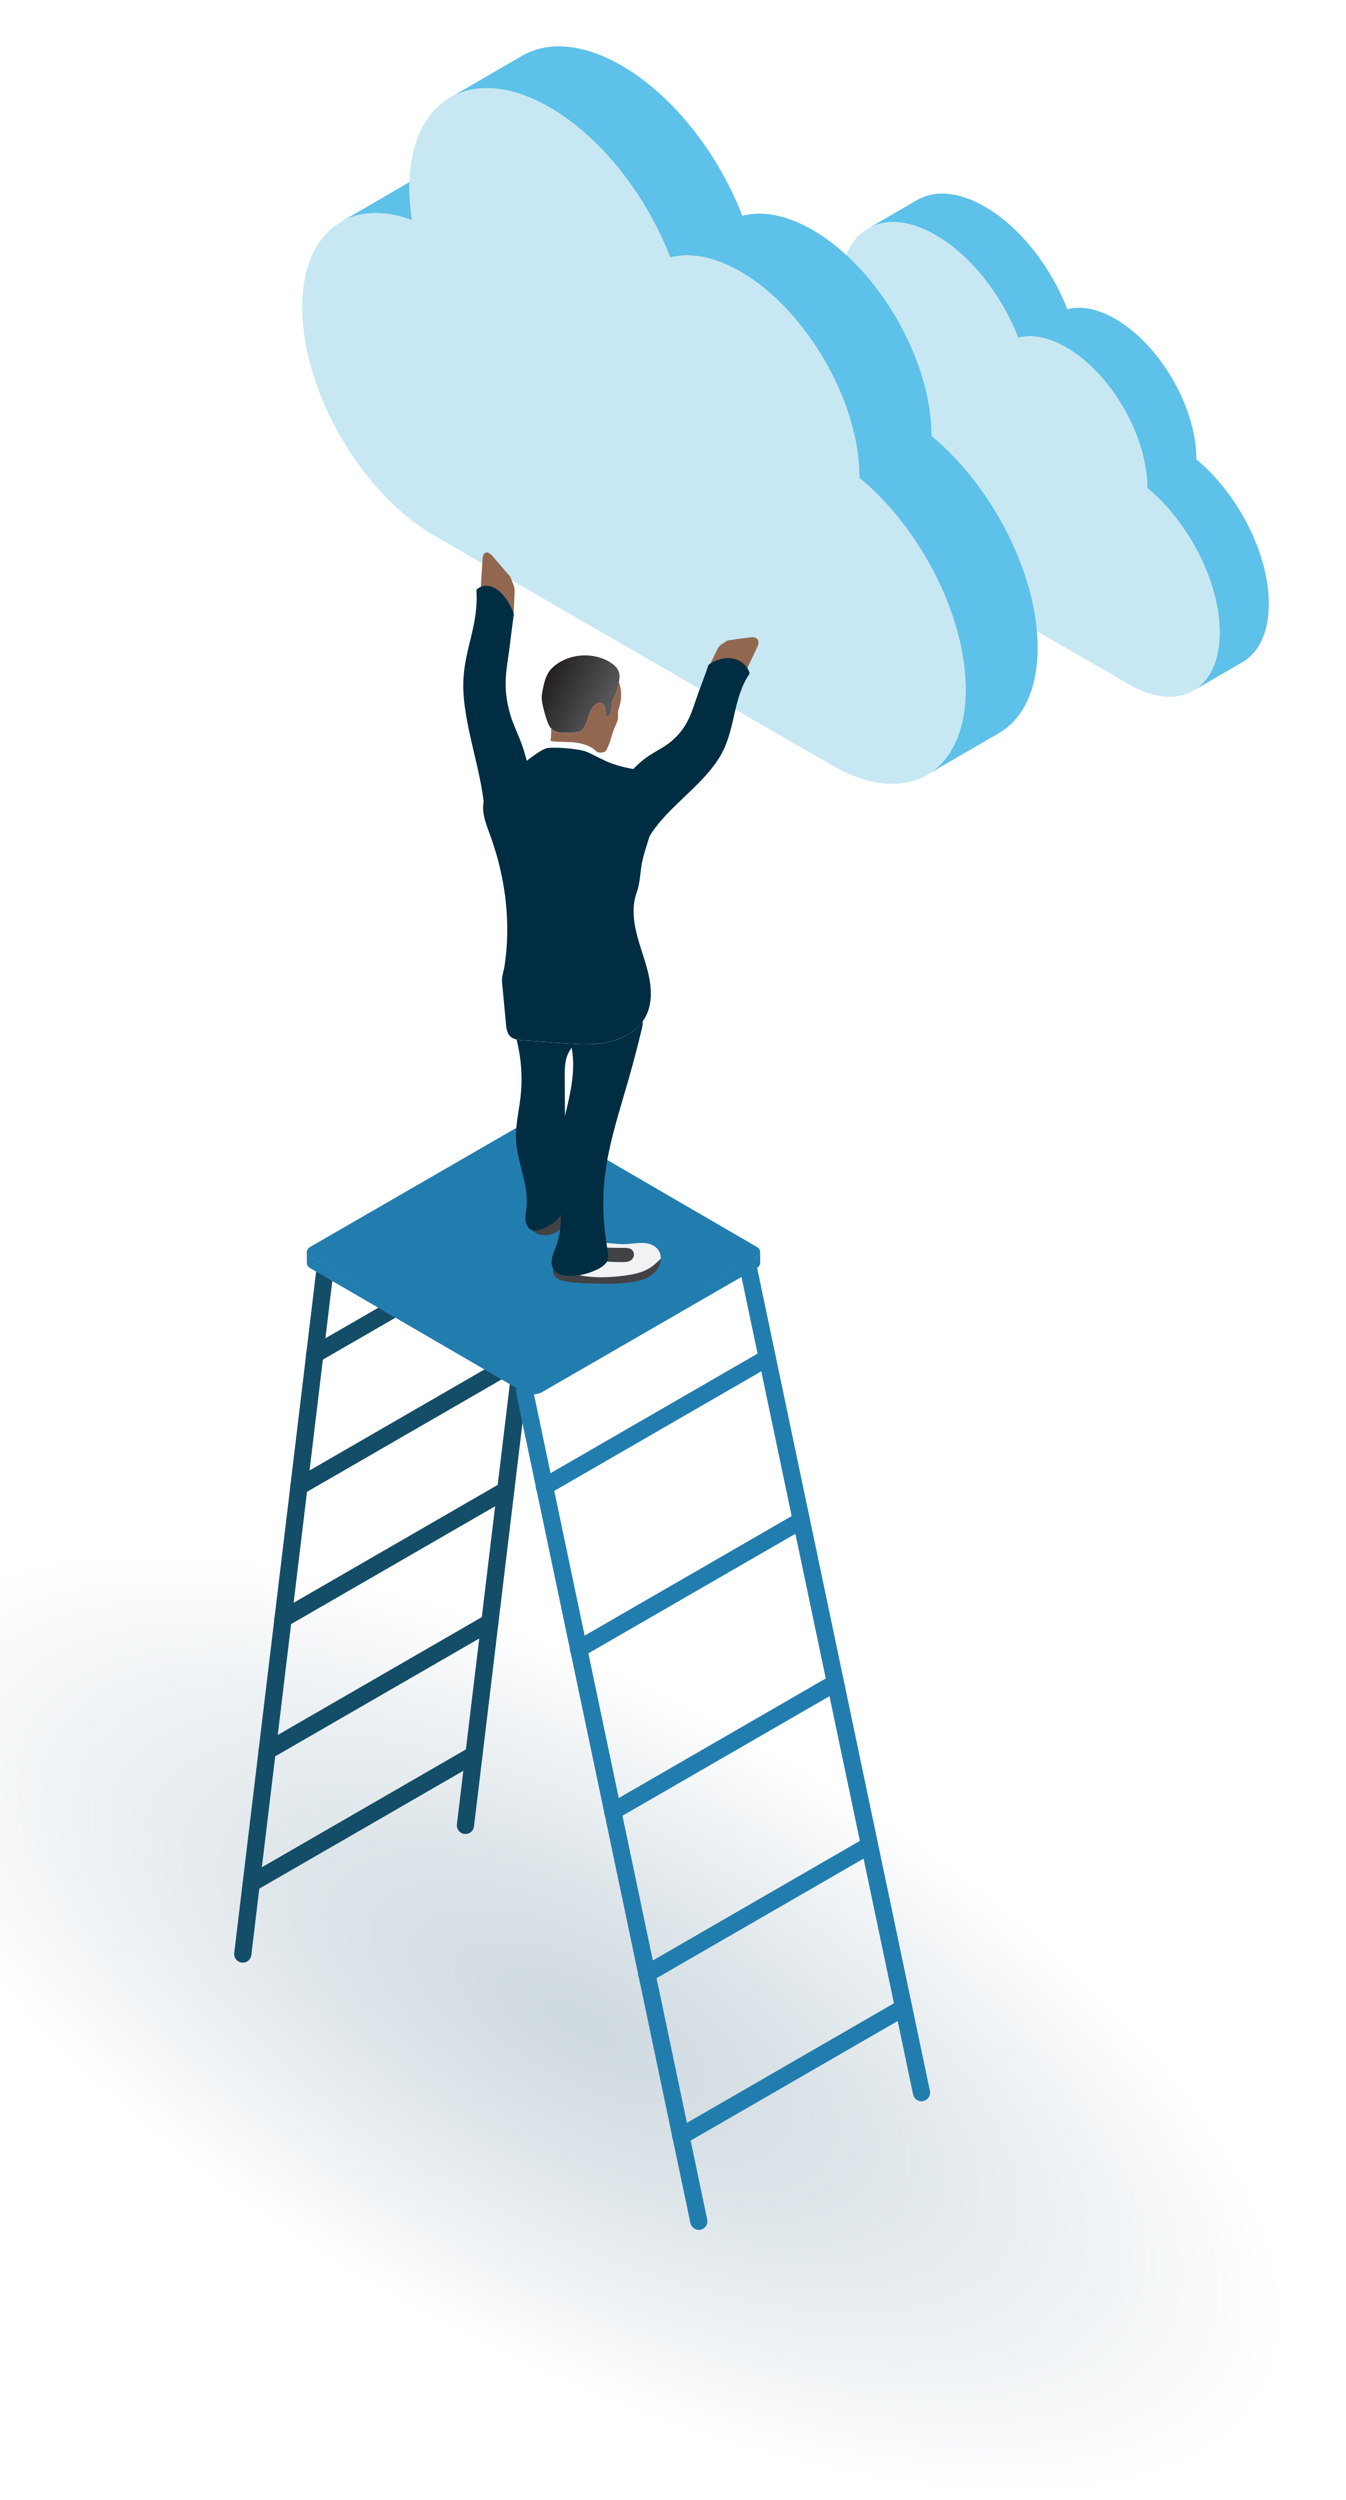<?xml version="1.0" encoding="utf-8"?>
<!-- Generator: Adobe Illustrator 25.2.3, SVG Export Plug-In . SVG Version: 6.00 Build 0)  -->
<svg version="1.1" id="Layer_1" xmlns="http://www.w3.org/2000/svg" xmlns:xlink="http://www.w3.org/1999/xlink" x="0px" y="0px"
	 viewBox="0 0 203.89 378.57" style="enable-background:new 0 0 203.89 378.57;" xml:space="preserve">
<style type="text/css">
	.st0{filter:url(#Adobe_OpacityMaskFilter);}
	.st1{filter:url(#Adobe_OpacityMaskFilter_1_);}
	.st2{mask:url(#SVGID_1_);fill:url(#SVGID_2_);}
	.st3{opacity:0.35;fill:url(#SVGID_3_);}
	.st4{fill:#144D67;}
	.st5{fill:#227DAF;}
	.st6{enable-background:new    ;}
	.st7{fill:#5EC1E9;}
	.st8{fill:#C7E8F2;}
	.st9{fill:#926750;}
	.st10{fill:#002D42;}
	.st11{fill:#424143;}
	.st12{fill:#F2F2F2;}
	.st13{fill:#FFFFFF;}
	.st14{fill:url(#SVGID_4_);}
</style>
<defs>
	<filter id="Adobe_OpacityMaskFilter" filterUnits="userSpaceOnUse" x="-18.32" y="235.27" width="214.14" height="143.17">
		<feFlood  style="flood-color:white;flood-opacity:1" result="back"/>
		<feBlend  in="SourceGraphic" in2="back" mode="normal"/>
	</filter>
</defs>
<mask maskUnits="userSpaceOnUse" x="-18.32" y="235.27" width="214.14" height="143.17" id="SVGID_1_">
	<g class="st0">
		<defs>
			<filter id="Adobe_OpacityMaskFilter_1_" filterUnits="userSpaceOnUse" x="-18.32" y="235.27" width="214.14" height="143.17">
				<feFlood  style="flood-color:white;flood-opacity:1" result="back"/>
				<feBlend  in="SourceGraphic" in2="back" mode="normal"/>
			</filter>
		</defs>
		<mask maskUnits="userSpaceOnUse" x="-18.32" y="235.27" width="214.14" height="143.17" id="SVGID_1_">
			<g class="st1">
			</g>
		</mask>
		
			<radialGradient id="SVGID_2_" cx="1173.848" cy="-1201.997" r="15.361" gradientTransform="matrix(6.793 3.658 -1.554 2.887 -9753.727 -517.375)" gradientUnits="userSpaceOnUse">
			<stop  offset="0" style="stop-color:#FFFFFF"/>
			<stop  offset="0.088" style="stop-color:#F3F3F3"/>
			<stop  offset="0.249" style="stop-color:#D2D2D2"/>
			<stop  offset="0.464" style="stop-color:#9D9D9D"/>
			<stop  offset="0.726" style="stop-color:#545454"/>
			<stop  offset="1" style="stop-color:#000000"/>
		</radialGradient>
		<path class="st2" d="M193.1,363.04c-13.19,24.49-70.6,19.19-128.23-11.85s-93.66-76.05-80.47-100.54
			c13.19-24.49,70.6-19.19,128.23,11.85S206.29,338.55,193.1,363.04z"/>
	</g>
</mask>
<radialGradient id="SVGID_3_" cx="1173.848" cy="-1201.997" r="15.361" gradientTransform="matrix(6.793 3.658 -1.554 2.887 -9753.727 -517.375)" gradientUnits="userSpaceOnUse">
	<stop  offset="0" style="stop-color:#7595A6"/>
	<stop  offset="0.144" style="stop-color:#819EAE"/>
	<stop  offset="0.406" style="stop-color:#A2B7C3"/>
	<stop  offset="0.754" style="stop-color:#D6DFE4"/>
	<stop  offset="1" style="stop-color:#FFFFFF"/>
</radialGradient>
<path class="st3" d="M193.1,363.04c-13.19,24.49-70.6,19.19-128.23-11.85s-93.66-76.05-80.47-100.54
	c13.19-24.49,70.6-19.19,128.23,11.85S206.29,338.55,193.1,363.04z"/>
<g id="Ladder_1_">
	<g>
		<path class="st4" d="M36.78,297.21c-0.05,0-0.1,0-0.16-0.01c-0.71-0.09-1.22-0.73-1.14-1.45l12.38-103
			c0.09-0.71,0.72-1.23,1.45-1.14c0.71,0.09,1.22,0.73,1.14,1.45l-12.38,103C37.99,296.72,37.43,297.21,36.78,297.21z"/>
		<path class="st4" d="M70.51,277.73c-0.05,0-0.1,0-0.16-0.01c-0.71-0.09-1.22-0.73-1.14-1.45l12.38-103
			c0.08-0.71,0.72-1.22,1.45-1.14c0.71,0.09,1.22,0.73,1.14,1.45l-12.38,103C71.73,277.24,71.16,277.73,70.51,277.73z"/>
		<g>
			<path class="st4" d="M47.67,206.4c-0.45,0-0.89-0.23-1.13-0.65c-0.36-0.62-0.15-1.42,0.48-1.78l33.74-19.48
				c0.63-0.36,1.42-0.15,1.78,0.48c0.36,0.62,0.15,1.42-0.48,1.78l-33.74,19.48C48.11,206.34,47.89,206.4,47.67,206.4z"/>
			<path class="st4" d="M45.27,226.42c-0.45,0-0.89-0.23-1.13-0.65c-0.36-0.62-0.15-1.42,0.48-1.78l33.74-19.48
				c0.63-0.36,1.42-0.15,1.78,0.48c0.36,0.62,0.15,1.42-0.48,1.78l-33.74,19.48C45.71,226.37,45.49,226.42,45.27,226.42z"/>
			<path class="st4" d="M42.86,246.45c-0.45,0-0.89-0.23-1.13-0.65c-0.36-0.62-0.15-1.42,0.48-1.78l33.74-19.48
				c0.63-0.36,1.42-0.15,1.78,0.48c0.36,0.62,0.15,1.42-0.48,1.78l-33.74,19.48C43.31,246.39,43.08,246.45,42.86,246.45z"/>
			<path class="st4" d="M40.46,266.47c-0.45,0-0.89-0.23-1.13-0.65c-0.36-0.62-0.15-1.42,0.48-1.78l33.74-19.48
				c0.63-0.36,1.42-0.15,1.78,0.48c0.36,0.62,0.15,1.42-0.48,1.78L41.11,266.3C40.9,266.42,40.68,266.47,40.46,266.47z"/>
			<path class="st4" d="M38.06,286.5c-0.45,0-0.89-0.23-1.13-0.65c-0.36-0.62-0.15-1.42,0.48-1.78l33.74-19.48
				c0.63-0.36,1.42-0.15,1.78,0.48c0.36,0.62,0.15,1.42-0.48,1.78l-33.74,19.48C38.5,286.44,38.28,286.5,38.06,286.5z"/>
		</g>
	</g>
	<g>
		<path class="st5" d="M105.85,337.68c-0.6,0-1.14-0.42-1.27-1.04l-26.4-125.72c-0.15-0.7,0.3-1.39,1.01-1.54
			c0.7-0.15,1.39,0.3,1.54,1.01l26.4,125.72c0.15,0.7-0.3,1.39-1.01,1.54C106.03,337.67,105.93,337.68,105.85,337.68z"/>
		<path class="st5" d="M139.58,318.2c-0.6,0-1.14-0.42-1.27-1.04l-26.4-125.72c-0.15-0.7,0.3-1.39,1.01-1.54
			c0.7-0.15,1.39,0.3,1.54,1.01l26.4,125.72c0.15,0.7-0.3,1.39-1.01,1.54C139.76,318.19,139.67,318.2,139.58,318.2z"/>
		<g>
			<path class="st5" d="M82.46,226.43c-0.45,0-0.89-0.23-1.13-0.65c-0.36-0.62-0.15-1.42,0.48-1.78l33.74-19.48
				c0.63-0.36,1.42-0.15,1.78,0.48c0.36,0.62,0.15,1.42-0.48,1.78l-33.74,19.48C82.91,226.37,82.68,226.43,82.46,226.43z"/>
			<path class="st5" d="M87.63,251.03c-0.45,0-0.89-0.23-1.13-0.65c-0.36-0.62-0.15-1.42,0.48-1.78l33.74-19.48
				c0.63-0.36,1.42-0.15,1.78,0.48c0.36,0.62,0.15,1.42-0.48,1.78l-33.74,19.48C88.07,250.97,87.85,251.03,87.63,251.03z"/>
			<path class="st5" d="M92.8,275.62c-0.45,0-0.89-0.23-1.13-0.65c-0.36-0.62-0.15-1.42,0.48-1.78l33.74-19.48
				c0.63-0.36,1.42-0.15,1.78,0.48c0.36,0.62,0.15,1.42-0.48,1.78l-33.74,19.48C93.24,275.57,93.02,275.62,92.8,275.62z"/>
			<path class="st5" d="M97.96,300.22c-0.45,0-0.89-0.23-1.13-0.65c-0.36-0.62-0.15-1.42,0.48-1.78l33.74-19.48
				c0.63-0.36,1.42-0.15,1.78,0.48c0.36,0.62,0.15,1.42-0.48,1.78l-33.74,19.48C98.41,300.16,98.18,300.22,97.96,300.22z"/>
			<path class="st5" d="M103.13,324.81c-0.45,0-0.89-0.23-1.13-0.65c-0.36-0.62-0.15-1.42,0.48-1.78l33.74-19.48
				c0.62-0.36,1.42-0.15,1.78,0.48c0.36,0.62,0.15,1.42-0.48,1.78l-33.74,19.48C103.57,324.76,103.35,324.81,103.13,324.81z"/>
		</g>
	</g>
	<g>
		<g>
			<g>
				<g class="st6">
					<path class="st5" d="M115.15,189.58c0,0.29-0.19,0.58-0.58,0.8l-32.49,18.76c-0.77,0.44-2,0.44-2.76,0l-32.28-18.76
						c-0.38-0.22-0.57-0.51-0.57-0.8l0,1.69c0,0.29,0.19,0.58,0.57,0.8l32.28,18.76c0.76,0.44,2,0.44,2.76,0l32.49-18.76
						c0.38-0.22,0.58-0.51,0.58-0.8L115.15,189.58z"/>
					<g>
						<path class="st5" d="M79.54,170.03c0.76-0.44,2-0.44,2.76,0l32.28,18.76c0.76,0.44,0.76,1.16-0.01,1.6l-32.49,18.76
							c-0.77,0.44-2,0.44-2.76,0l-32.28-18.76c-0.76-0.44-0.76-1.16,0.01-1.6L79.54,170.03z"/>
					</g>
				</g>
			</g>
			<path class="st5" d="M114.59,188.79c-0.04,0.02,0.38,0.1,0.56,0.69c0.06,0.31-0.16,0.68-0.54,0.9c-0.38,0.22-0.81,0.47-1.29,0.76
				c-1.93,1.13-4.69,2.74-8.01,4.68c-3.32,1.93-7.19,4.17-11.34,6.58c-2.07,1.2-4.22,2.45-6.4,3.71c-1.09,0.63-2.19,1.27-3.29,1.91
				l-1.66,0.96c-0.28,0.15-0.53,0.34-0.87,0.46c-0.32,0.11-0.65,0.17-0.98,0.18c-0.65,0.04-1.35-0.18-1.87-0.54l-1.65-0.97
				c-1.1-0.64-2.2-1.28-3.28-1.92c-2.17-1.27-4.31-2.52-6.39-3.73c-4.14-2.42-8.01-4.68-11.32-6.61c-3.31-1.94-6.06-3.56-7.99-4.7
				c-0.48-0.28-0.91-0.54-1.29-0.76c-0.38-0.22-0.6-0.6-0.52-0.9c0.19-0.59,0.61-0.67,0.57-0.69c0.04,0.02-0.38,0.1-0.56,0.69
				c-0.07,0.3,0.15,0.67,0.53,0.88c0.38,0.22,0.81,0.47,1.29,0.74c1.94,1.12,4.71,2.71,8.04,4.62c3.32,1.92,7.2,4.16,11.35,6.56
				c2.08,1.2,4.22,2.44,6.4,3.7c1.09,0.63,2.19,1.27,3.29,1.9l1.66,0.96c0.53,0.36,1.12,0.53,1.75,0.51
				c0.64,0.01,1.18-0.24,1.73-0.59l1.66-0.95c1.1-0.63,2.2-1.27,3.3-1.89c2.18-1.25,4.33-2.49,6.41-3.68
				c4.16-2.39,8.04-4.62,11.37-6.53c3.33-1.9,6.11-3.49,8.05-4.6c0.49-0.28,0.92-0.53,1.3-0.74c0.38-0.21,0.6-0.58,0.54-0.88
				C114.97,188.89,114.54,188.81,114.59,188.79z"/>
		</g>
	</g>
</g>
<g>
	<path class="st7" d="M135.07,38.81l-14.89,8.65c1.96-1.14,4.51-1.25,7.35-0.19l14.89-8.65C139.58,37.56,137.03,37.67,135.07,38.81z
		"/>
	<path class="st7" d="M181.23,69.57c0.02-7.82-5.48-17.36-12.3-21.29c-2.71-1.56-5.21-1.99-7.25-1.46
		c-2.49-6.4-7.14-12.43-12.48-15.52c-4.02-2.32-7.66-2.54-10.28-1.01l-7.45,4.32c2.63-1.53,6.27-1.31,10.28,1.01
		c5.34,3.08,9.99,9.11,12.48,15.52c2.04-0.53,4.54-0.1,7.25,1.46c6.82,3.94,12.32,13.47,12.3,21.29
		c6.27,5.18,10.99,14.29,10.97,21.92c-0.01,4.31-1.54,7.35-3.99,8.78l7.45-4.32c2.46-1.43,3.98-4.46,3.99-8.78
		C192.23,83.86,187.51,74.76,181.23,69.57z"/>
	<g>
		<path class="st8" d="M173.79,73.89c0.02-7.82-5.48-17.36-12.3-21.29c-2.71-1.56-5.21-1.99-7.25-1.46
			c-2.49-6.4-7.13-12.43-12.48-15.52c-7.99-4.61-14.47-0.91-14.5,8.26c0,1.11,0.09,2.24,0.27,3.4c-6.42-2.4-11.32,1.2-11.34,8.95
			c-0.02,8.68,6.08,19.26,13.64,23.63l41.19,23.78c7.55,4.36,13.71,0.85,13.73-7.83C184.78,88.17,180.06,79.07,173.79,73.89z"/>
	</g>
</g>
<g>
	<path class="st7" d="M73.44,20.94L51.61,33.62c2.87-1.67,6.61-1.84,10.78-0.28l21.83-12.68C80.04,19.1,76.31,19.27,73.44,20.94z"/>
	<path class="st7" d="M141.1,66.02c0.03-11.47-8.03-25.44-18.03-31.21c-3.97-2.29-7.64-2.92-10.62-2.14
		c-3.64-9.39-10.46-18.22-18.29-22.74c-5.89-3.4-11.22-3.72-15.07-1.48l-10.91,6.33c3.85-2.24,9.18-1.92,15.07,1.48
		c7.83,4.52,14.64,13.35,18.29,22.74c2.99-0.78,6.65-0.15,10.62,2.14c9.99,5.77,18.06,19.74,18.03,31.21
		c9.19,7.6,16.11,20.94,16.08,32.13c-0.02,6.32-2.25,10.77-5.85,12.86l10.91-6.33c3.6-2.09,5.84-6.54,5.85-12.86
		C157.21,86.96,150.29,73.62,141.1,66.02z"/>
	<g>
		<path class="st8" d="M130.18,72.35c0.03-11.47-8.03-25.44-18.03-31.21c-3.97-2.29-7.64-2.92-10.62-2.14
			c-3.64-9.39-10.46-18.22-18.29-22.74C71.54,9.5,62.04,14.92,62,28.37c0,1.62,0.14,3.28,0.4,4.98c-9.4-3.52-16.59,1.76-16.62,13.12
			c-0.04,12.72,8.91,28.23,20,34.64l60.37,34.85c11.07,6.39,20.09,1.25,20.13-11.47C146.3,93.29,139.38,79.95,130.18,72.35z"/>
	</g>
</g>
<g id="Man_x5F_02_2_">
	<g>
		<path class="st9" d="M110.23,96.98c-0.71,0.47-1.23,0.66-1.5,1.22l-1.19,2.41c-0.47,0.98,1.51,1.26,1.51,1.26l4.05-0.48l1.64-3.46
			c0.43-0.9-0.02-1.54-1.01-1.42l-2,0.26"/>
		<path class="st10" d="M111.11,99.74c-1.2-0.25-2.65,0.11-3.78,0.93c-0.6,1.79-1.33,3.58-1.93,5.37c-0.48,1.42-0.96,2.86-1.85,4.17
			c-0.67,0.99-1.55,1.88-2.56,2.58c-1,0.69-2.07,1.2-3.06,1.91c-1.03,0.74-1.95,1.63-2.72,2.6l-2.05,1.42
			c2.13,0.94,3.44,2.89,4.24,4.99c0.38,0.99,0.66,2.01,0.92,3.05c2.78-4.72,8.62-8.01,11.13-12.9c1.98-3.86,1.61-8.21,4.11-11.87
			C113.26,100.88,112.32,99.99,111.11,99.74z"/>
		<path class="st9" d="M77.29,87.33c0.37,0.98,0.71,1.56,0.67,2.28l-0.15,3.14c-0.07,1.27-1.85-0.01-1.85-0.01l-3.14-3.57l0.27-4.45
			c0.06-1.17,0.74-1.4,1.51-0.52l1.54,1.79"/>
		<path class="st10" d="M75.18,89.2c1.09,0.72,2.11,2.17,2.66,3.8c-0.31,2.1-0.53,4.3-0.84,6.4c-0.25,1.67-0.5,3.36-0.37,5.24
			c0.1,1.42,0.42,2.92,0.92,4.35c0.5,1.41,1.15,2.71,1.63,4.13c0.5,1.48,0.86,3.01,1.05,4.5l1.03,2.89
			c-2.15-0.81-4.09-0.05-5.69,1.23c-0.75,0.6-1.44,1.32-2.12,2.06c-0.15-6.48-3.42-14.03-3.27-20.45c0.12-5.06,2.37-8.74,1.98-14.03
			C72.92,88.56,74.09,88.49,75.18,89.2z"/>
		<path class="st10" d="M86.82,158.09c-0.62-0.03-1.23-0.08-1.85-0.12c-1.93-0.14-3.86-0.28-5.79-0.42
			c-0.31-0.02-0.63-0.05-0.93-0.12c0.72,2.85,0.93,5.84,0.59,8.76c-0.25,2.16-0.78,4.3-0.67,6.47c0.17,3.47,1.98,6.8,1.58,10.25
			c-0.07,0.63-0.22,1.26-0.15,1.89c0.07,0.63,0.41,1.29,1,1.5c0.47,0.17,0.99,0.03,1.45-0.14c1.02-0.37,2.01-0.92,2.65-1.79
			c0.94-1.28,0.97-2.99,0.96-4.57c-0.04-5.54-0.08-11.07-0.12-16.61c-0.01-1.38,0-2.84,0.72-4.02
			C86.47,158.84,86.74,158.46,86.82,158.09z"/>
		<path class="st11" d="M85.82,183.19c-0.15-0.06-0.31-0.11-0.47-0.15c-0.14,0.48-0.35,0.93-0.65,1.33
			c-0.64,0.87-1.63,1.42-2.65,1.79c-0.46,0.17-0.97,0.3-1.43,0.14c0.5,0.51,1.22,0.77,1.94,0.76c0.74-0.01,1.47-0.3,2.08-0.73
			c0.61-0.43,1.11-1,1.53-1.61c0.19-0.28,0.38-0.61,0.29-0.93C86.38,183.51,86.1,183.32,85.82,183.19z"/>
		<path class="st10" d="M90.96,158.01c-1.49,0.19-3,0.15-4.5,0.06c0.66,2.68,0.32,5.55-0.27,8.27c-0.64,3.01-1.57,5.99-1.69,9.07
			c-0.19,4.47,1.29,9.12-0.26,13.31c-0.41,1.11-1.02,2.35-0.46,3.39c0.54,1,1.87,1.21,3,1.12c1.32-0.1,2.62-0.46,3.81-1.05
			c0.61-0.31,1.24-0.72,1.47-1.37c0.19-0.53,0.07-1.12-0.03-1.67c-0.71-3.77-0.83-7.64-0.35-11.44c0.6-4.72,2.11-9.27,3.42-13.85
			c0.79-2.74,1.52-5.5,2.17-8.27c0.07-0.29,0.13-0.61,0.07-0.9C95.93,156.65,93.4,157.7,90.96,158.01z"/>
		<path class="st11" d="M98.18,192.16c-1.07,0.6-2.3,0.83-3.51,1c-2.28,0.31-4.63,0.4-6.88-0.05c-0.34,0.06-0.68,0.11-1.02,0.13
			c-1.12,0.09-2.45-0.12-2.99-1.11c-0.05,0.36,0,0.72,0.19,1.03c0.33,0.51,0.95,0.73,1.55,0.85c1.17,0.25,2.38,0.29,3.57,0.33
			c2.15,0.07,4.3,0.13,6.43-0.16c0.88-0.12,1.76-0.31,2.56-0.71c0.79-0.4,1.49-1.04,1.82-1.87c0.13-0.32,0.19-0.67,0.19-1.01
			C99.54,191.2,98.91,191.76,98.18,192.16z"/>
		<path class="st12" d="M99.56,189.09c-0.55-0.63-1.43-0.86-2.27-0.87c-0.83-0.02-1.66,0.15-2.49,0.18
			c-0.98,0.04-1.96-0.12-2.94-0.16c0.04,0.24,0.08,0.47,0.12,0.71c0.91,0.02,1.82,0.03,2.74,0.05c0.27,0,0.55,0.01,0.79,0.14
			c0.32,0.17,0.52,0.54,0.5,0.9c-0.02,0.36-0.25,0.7-0.57,0.88c-0.32,0.18-0.71,0.19-1.08,0.2c-0.81,0.01-1.61-0.02-2.42-0.08
			c-0.28,0.52-0.83,0.88-1.37,1.15c-0.88,0.44-1.82,0.75-2.79,0.92c2.25,0.45,4.59,0.36,6.88,0.05c1.21-0.17,2.44-0.4,3.51-1
			c0.73-0.41,1.35-0.96,1.92-1.58C100.1,190.04,99.92,189.5,99.56,189.09z"/>
		<path class="st13" d="M82.66,113.35c0.77-0.31,5.08-0.01,6.29,0.54c0.87,0.39,1.71,0.86,2.58,1.26c-0.55-0.69-1.09-1.39-1.82-1.87
			c-0.93-0.61-2.06-0.8-3.16-0.88c-1.1-0.08-2.22,0.01-3.3-0.21c-0.22,0.47-0.51,0.9-0.85,1.29
			C82.48,113.43,82.57,113.39,82.66,113.35z"/>
		<linearGradient id="SVGID_4_" gradientUnits="userSpaceOnUse" x1="82.757" y1="102.642" x2="92.154" y2="107.556">
			<stop  offset="0" style="stop-color:#231F20"/>
			<stop  offset="1" style="stop-color:#595A5C"/>
		</linearGradient>
		<path class="st14" d="M85.25,110.95c0.64,0.03,1.29,0.01,1.93-0.06c0.31-0.03,0.63-0.08,0.88-0.26c0.21-0.15,0.35-0.38,0.47-0.6
			c0.2-0.37,0.36-0.75,0.49-1.14c0.16-0.5,0.28-1.03,0.55-1.49c0.17-0.29,0.4-0.54,0.67-0.73c0.26-0.19,0.61-0.33,0.91-0.2
			c0.37,0.15,0.49,0.62,0.52,1.02c0.03,0.4,0.03,0.85,0.32,1.14c0.5-0.26,0.65-0.91,0.66-1.47c0-0.22,0-0.45,0.04-0.66
			c0.05-0.3,0.2-0.57,0.32-0.84c0.38-0.82,0.64-1.7,0.78-2.59c0.06-0.39,0.09-0.79,0-1.17c-0.19-0.76-0.84-1.31-1.51-1.7
			c-2.41-1.39-5.62-1.25-7.9,0.34c-0.44,0.3-0.84,0.66-1.16,1.09c-0.59,0.81-0.8,1.82-1,2.8c-0.07,0.36-0.15,0.72-0.16,1.09
			c-0.01,0.48,0.08,0.95,0.18,1.41c0.14,0.64,0.31,1.27,0.51,1.89c0.22,0.7,0.5,1.44,1.13,1.81
			C84.27,110.88,84.77,110.93,85.25,110.95z"/>
		<path class="st9" d="M94.08,104.95c-0.02-0.58-0.13-1.16-0.34-1.7c-0.14,0.83-0.39,1.64-0.74,2.41c-0.13,0.27-0.27,0.54-0.32,0.84
			c-0.04,0.22-0.03,0.44-0.04,0.66c-0.01,0.56-0.15,1.21-0.66,1.47c-0.28-0.29-0.29-0.74-0.32-1.14s-0.14-0.87-0.52-1.02
			c-0.3-0.12-0.64,0.01-0.91,0.2c-0.27,0.19-0.5,0.44-0.67,0.73c-0.27,0.46-0.38,0.99-0.55,1.49c-0.13,0.39-0.29,0.78-0.49,1.14
			c-0.12,0.23-0.26,0.45-0.47,0.6c-0.25,0.18-0.57,0.23-0.88,0.26c-0.64,0.07-1.29,0.08-1.93,0.06c-0.48-0.02-0.98-0.07-1.4-0.32
			c-0.14-0.08-0.25-0.19-0.36-0.3c0.02,0.63,0,1.26-0.08,1.88c1.03,0.18,2.09,0.11,3.13,0.18c1.1,0.08,2.23,0.28,3.16,0.88
			c0.28,0.18,0.53,0.4,0.77,0.63c0.42,0.08,0.89,0.14,1.22-0.12c0.17-0.14,0.27-0.35,0.35-0.55c0.23-0.52,0.4-0.99,0.55-1.53
			c0.17-0.59,0.37-1.18,0.62-1.74c0.19-0.43,0.4-0.86,0.42-1.33c0.01-0.26-0.03-0.53-0.01-0.79c0.02-0.21,0.09-0.42,0.15-0.62
			c0.12-0.38,0.22-0.72,0.26-1.11C94.08,105.73,94.1,105.34,94.08,104.95z"/>
		<path class="st11" d="M95.45,190.91c0.32-0.18,0.55-0.52,0.57-0.88c0.02-0.36-0.18-0.74-0.5-0.9c-0.24-0.12-0.52-0.13-0.79-0.14
			c-0.91-0.02-1.82-0.03-2.74-0.05c0.01,0.07,0.02,0.13,0.03,0.2c0.1,0.55,0.22,1.14,0.03,1.67c-0.03,0.08-0.06,0.15-0.1,0.22
			c0.8,0.06,1.61,0.08,2.42,0.08C94.74,191.11,95.13,191.09,95.45,190.91z"/>
		<path class="st10" d="M82.66,113.35c-0.77,0.31-1.45,0.81-2.12,1.3c-1.39,1.02-2.78,2.05-4.18,3.07
			c-1.21,0.89-2.49,1.87-2.97,3.29c-0.58,1.72,0.16,3.57,0.79,5.28c2.02,5.46,2.98,11.34,2.56,17.15c-0.07,0.96-0.18,1.92-0.32,2.87
			c-0.13,0.83-0.44,1.58-0.37,2.42c0.19,2.1,0.39,4.2,0.59,6.3c0.06,0.69,0.16,1.44,0.66,1.92c0.48,0.46,1.21,0.54,1.88,0.59
			c1.93,0.14,3.86,0.28,5.79,0.42c1.99,0.14,4,0.29,5.99,0.04c2.78-0.35,5.66-1.66,6.91-4.18c0.57-1.14,0.76-2.45,0.71-3.73
			c-0.09-2.55-1.06-4.97-1.79-7.41c-0.73-2.44-1.22-5.11-0.35-7.51c0.61-1.69,0.5-3.4,0.94-5.14c0.56-2.21,1.42-4.34,1.88-6.56
			c0.47-2.23,0.52-4.64-0.46-6.69c-2.12-0.15-4.26-0.46-6.25-1.21c-1.24-0.46-2.39-1.15-3.6-1.69S83.43,113.04,82.66,113.35z"/>
	</g>
</g>
</svg>
